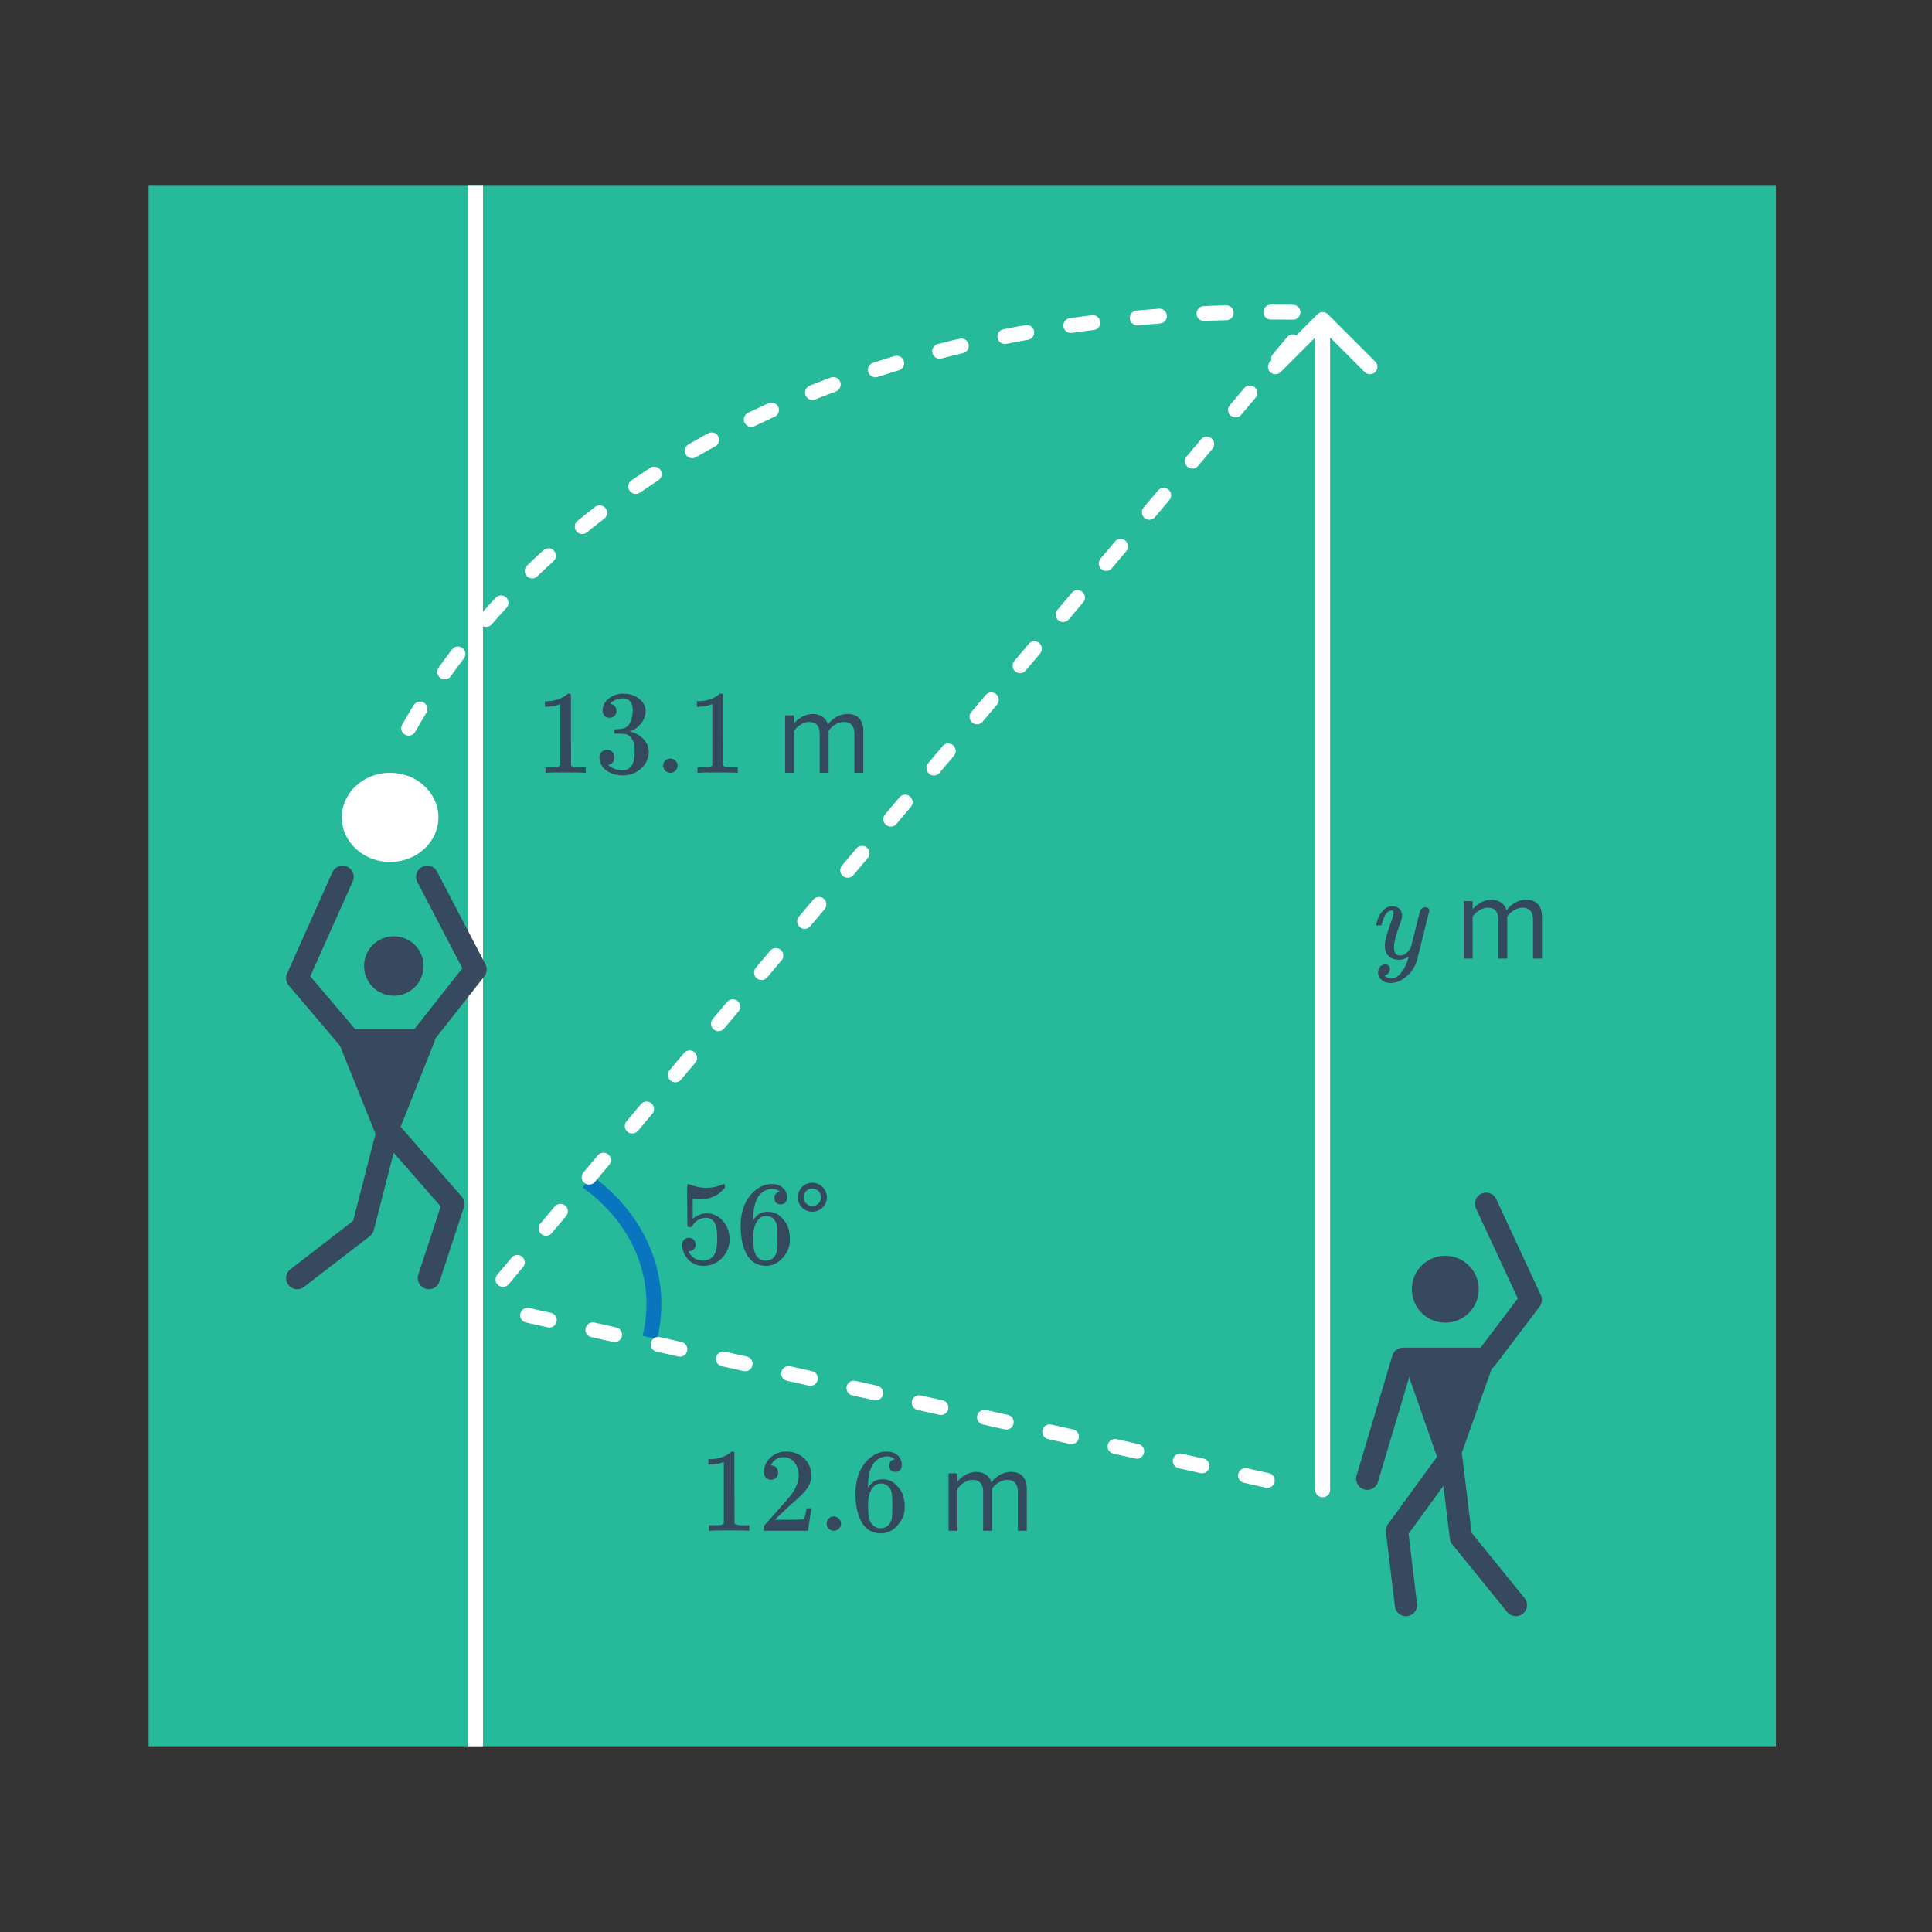 <svg width="260" height="260" viewBox="0 0 260 260" fill="none" xmlns="http://www.w3.org/2000/svg">
<rect x="0" y="0" width="260" height="260" fill="#333333" stroke="none"/>
<path d="M239 25H20V235H239V25Z" fill="#26B99A"/>
<path d="M64 25V235" stroke="white" stroke-width="2" stroke-miterlimit="10"/>
<path d="M53 134C55.209 134 57 132.209 57 130C57 127.791 55.209 126 53 126C50.791 126 49 127.791 49 130C49 132.209 50.791 134 53 134Z" fill="#36495F"/>
<path d="M46.101 118L40 131.634L47.101 140H56.493L64 130.466L57.493 118" stroke="#36495F" stroke-width="3" stroke-linecap="round" stroke-linejoin="round"/>
<path d="M46 140L52.047 155L58 140H46Z" fill="#36495F" stroke="#36495F" stroke-linecap="round" stroke-linejoin="round"/>
<path d="M57.722 172L61 162.011L52.237 152L48.85 165.174L40 172" stroke="#36495F" stroke-width="3" stroke-linecap="round" stroke-linejoin="round"/>
<path d="M194.5 178C196.985 178 199 175.985 199 173.5C199 171.015 196.985 169 194.5 169C192.015 169 190 171.015 190 173.5C190 175.985 192.015 178 194.5 178Z" fill="#36495F"/>
<path d="M199.992 162L206 174.929L199.992 182.862H188.815L184 199" stroke="#36495F" stroke-width="3" stroke-linecap="round" stroke-linejoin="round"/>
<path d="M201 182L194.953 199L189 182H201Z" fill="#36495F" stroke="#36495F" stroke-linecap="round" stroke-linejoin="round"/>
<path d="M189.208 216L188 206L195.275 196L196.604 206.888L204 216" stroke="#36495F" stroke-width="3" stroke-linecap="round" stroke-linejoin="round"/>
<path d="M52.5 116C56.09 116 59 113.314 59 110C59 106.686 56.09 104 52.5 104C48.91 104 46 106.686 46 110C46 113.314 48.91 116 52.5 116Z" fill="white"/>
<path d="M87.46 180C87.822 178.503 88.003 176.978 88 175.449C88.001 172.318 87.197 169.224 85.642 166.383C84.088 163.542 81.821 161.022 79 159" stroke="#0875BE" stroke-width="2" stroke-miterlimit="10"/>
<path d="M55 98C63.281 83.248 94.058 40.95 174 42.02" stroke="white" stroke-width="2" stroke-linecap="round" stroke-linejoin="round" stroke-dasharray="3 6"/>
<path d="M174 46L67 173" stroke="white" stroke-width="2" stroke-linecap="round" stroke-linejoin="round" stroke-dasharray="3 6"/>
<path d="M92.712 166.576C92.968 166.576 93.181 166.667 93.352 166.848C93.533 167.019 93.624 167.237 93.624 167.504C93.624 167.749 93.533 167.957 93.352 168.128C93.171 168.299 92.968 168.384 92.744 168.384H92.632L92.68 168.464C92.84 168.805 93.085 169.088 93.416 169.312C93.747 169.536 94.136 169.648 94.584 169.648C95.341 169.648 95.885 169.328 96.216 168.688C96.419 168.293 96.52 167.611 96.52 166.64C96.52 165.541 96.376 164.8 96.088 164.416C95.811 164.064 95.469 163.888 95.064 163.888C94.232 163.888 93.603 164.251 93.176 164.976C93.133 165.051 93.091 165.099 93.048 165.12C93.016 165.131 92.941 165.136 92.824 165.136C92.643 165.136 92.541 165.104 92.52 165.04C92.499 164.997 92.488 164.064 92.488 162.24C92.488 161.92 92.483 161.541 92.472 161.104C92.472 160.667 92.472 160.389 92.472 160.272C92.472 159.675 92.504 159.376 92.568 159.376C92.589 159.355 92.611 159.344 92.632 159.344L92.92 159.44C93.613 159.717 94.323 159.856 95.048 159.856C95.805 159.856 96.531 159.707 97.224 159.408C97.309 159.365 97.379 159.344 97.432 159.344C97.517 159.344 97.56 159.44 97.56 159.632V159.84C96.696 160.875 95.603 161.392 94.28 161.392C93.949 161.392 93.651 161.36 93.384 161.296L93.224 161.264V164.016C93.832 163.525 94.456 163.28 95.096 163.28C95.299 163.28 95.517 163.307 95.752 163.36C96.467 163.541 97.048 163.947 97.496 164.576C97.955 165.205 98.184 165.941 98.184 166.784C98.184 167.755 97.843 168.592 97.16 169.296C96.488 170 95.656 170.352 94.664 170.352C93.992 170.352 93.421 170.165 92.952 169.792C92.749 169.664 92.573 169.488 92.424 169.264C92.104 168.88 91.901 168.405 91.816 167.84C91.816 167.808 91.811 167.76 91.8 167.696C91.8 167.621 91.8 167.568 91.8 167.536C91.8 167.237 91.885 167.003 92.056 166.832C92.227 166.661 92.445 166.576 92.712 166.576ZM104.968 160.384C104.733 160.149 104.403 160.016 103.976 159.984C103.229 159.984 102.605 160.304 102.104 160.944C101.603 161.637 101.352 162.715 101.352 164.176L101.368 164.24L101.496 164.032C101.933 163.392 102.525 163.072 103.272 163.072C103.763 163.072 104.195 163.173 104.568 163.376C104.824 163.525 105.08 163.744 105.336 164.032C105.592 164.309 105.8 164.608 105.96 164.928C106.184 165.451 106.296 166.021 106.296 166.64V166.928C106.296 167.173 106.269 167.403 106.216 167.616C106.088 168.245 105.757 168.837 105.224 169.392C104.765 169.872 104.253 170.171 103.688 170.288C103.517 170.331 103.304 170.352 103.048 170.352C102.845 170.352 102.664 170.336 102.504 170.304C101.715 170.155 101.085 169.728 100.616 169.024C99.987 168.032 99.672 166.688 99.672 164.992C99.672 163.84 99.875 162.832 100.28 161.968C100.685 161.104 101.251 160.432 101.976 159.952C102.552 159.547 103.176 159.344 103.848 159.344C104.467 159.344 104.963 159.509 105.336 159.84C105.72 160.171 105.912 160.624 105.912 161.2C105.912 161.467 105.832 161.68 105.672 161.84C105.523 162 105.32 162.08 105.064 162.08C104.808 162.08 104.6 162.005 104.44 161.856C104.291 161.707 104.216 161.499 104.216 161.232C104.216 160.752 104.467 160.469 104.968 160.384ZM104.264 164.224C103.965 163.84 103.581 163.648 103.112 163.648C102.717 163.648 102.397 163.771 102.152 164.016C101.629 164.539 101.368 165.381 101.368 166.544C101.368 167.493 101.432 168.149 101.56 168.512C101.667 168.832 101.848 169.104 102.104 169.328C102.36 169.552 102.664 169.664 103.016 169.664C103.56 169.664 103.976 169.461 104.264 169.056C104.424 168.832 104.525 168.565 104.568 168.256C104.611 167.947 104.632 167.499 104.632 166.912V166.656V166.4C104.632 165.792 104.611 165.333 104.568 165.024C104.525 164.715 104.424 164.448 104.264 164.224ZM111.272 161.12C111.272 160.048 110.392 159.168 109.304 159.168C108.232 159.168 107.368 160.048 107.368 161.12C107.368 162.208 108.232 163.072 109.304 163.072C110.392 163.072 111.272 162.208 111.272 161.12ZM110.504 161.12C110.504 161.776 109.96 162.304 109.304 162.304C108.664 162.304 108.152 161.776 108.152 161.12C108.152 160.48 108.664 159.936 109.304 159.936C109.96 159.936 110.504 160.48 110.504 161.12Z" fill="#34495E"/>
<path d="M71 177L174 200" stroke="white" stroke-width="2" stroke-linecap="round" stroke-linejoin="round" stroke-dasharray="3 6"/>
<path d="M178.707 42.293C178.317 41.902 177.683 41.902 177.293 42.293L170.929 48.657C170.538 49.047 170.538 49.681 170.929 50.071C171.319 50.462 171.953 50.462 172.343 50.071L178 44.414L183.657 50.071C184.047 50.462 184.681 50.462 185.071 50.071C185.462 49.681 185.462 49.047 185.071 48.657L178.707 42.293ZM177 200.5C177 201.052 177.448 201.5 178 201.5C178.552 201.5 179 201.052 179 200.5H177ZM177 43V200.5H179V43H177Z" fill="white"/>
<path d="M78.656 104C78.475 103.968 77.627 103.952 76.112 103.952C74.619 103.952 73.781 103.968 73.6 104H73.408V103.264H73.824C74.443 103.264 74.843 103.248 75.024 103.216C75.109 103.205 75.237 103.141 75.408 103.024V94.752C75.387 94.752 75.344 94.768 75.28 94.8C74.789 94.992 74.24 95.093 73.632 95.104H73.328V94.368H73.632C74.528 94.336 75.275 94.133 75.872 93.76C76.064 93.653 76.229 93.531 76.368 93.392C76.389 93.36 76.453 93.344 76.56 93.344C76.667 93.344 76.757 93.376 76.832 93.44V98.224L76.848 103.024C77.008 103.184 77.355 103.264 77.888 103.264H78.416H78.832V104H78.656ZM82.032 96.592C81.744 96.592 81.515 96.501 81.344 96.32C81.184 96.139 81.104 95.904 81.104 95.616C81.104 95.008 81.344 94.501 81.824 94.096C82.304 93.68 82.859 93.435 83.488 93.36H83.728C84.101 93.36 84.336 93.365 84.432 93.376C84.784 93.429 85.141 93.541 85.504 93.712C86.208 94.064 86.651 94.565 86.832 95.216C86.864 95.323 86.88 95.467 86.88 95.648C86.88 96.277 86.683 96.843 86.288 97.344C85.904 97.835 85.419 98.187 84.832 98.4C84.779 98.421 84.779 98.437 84.832 98.448C84.853 98.459 84.907 98.475 84.992 98.496C85.643 98.677 86.192 99.019 86.64 99.52C87.088 100.011 87.312 100.571 87.312 101.2C87.312 101.637 87.211 102.059 87.008 102.464C86.752 103.008 86.331 103.461 85.744 103.824C85.168 104.176 84.523 104.352 83.808 104.352C83.104 104.352 82.48 104.203 81.936 103.904C81.392 103.605 81.024 103.205 80.832 102.704C80.725 102.48 80.672 102.219 80.672 101.92C80.672 101.621 80.768 101.381 80.96 101.2C81.163 101.008 81.403 100.912 81.68 100.912C81.979 100.912 82.224 101.008 82.416 101.2C82.608 101.392 82.704 101.632 82.704 101.92C82.704 102.165 82.635 102.379 82.496 102.56C82.357 102.741 82.171 102.859 81.936 102.912L81.824 102.944C82.4 103.424 83.061 103.664 83.808 103.664C84.395 103.664 84.837 103.381 85.136 102.816C85.317 102.464 85.408 101.925 85.408 101.2V100.88C85.408 99.867 85.067 99.189 84.384 98.848C84.224 98.784 83.899 98.747 83.408 98.736L82.736 98.72L82.688 98.688C82.667 98.656 82.656 98.571 82.656 98.432C82.656 98.304 82.672 98.224 82.704 98.192C82.736 98.16 82.763 98.144 82.784 98.144C83.083 98.144 83.392 98.117 83.712 98.064C84.181 98 84.539 97.739 84.784 97.28C85.029 96.811 85.152 96.251 85.152 95.6C85.152 94.907 84.965 94.443 84.592 94.208C84.368 94.059 84.117 93.984 83.84 93.984C83.307 93.984 82.837 94.128 82.432 94.416C82.389 94.437 82.341 94.475 82.288 94.528C82.235 94.571 82.192 94.613 82.16 94.656L82.112 94.72C82.144 94.731 82.181 94.741 82.224 94.752C82.437 94.773 82.613 94.875 82.752 95.056C82.901 95.237 82.976 95.445 82.976 95.68C82.976 95.936 82.885 96.155 82.704 96.336C82.533 96.507 82.309 96.592 82.032 96.592ZM89.248 103.04C89.248 102.763 89.339 102.533 89.52 102.352C89.701 102.171 89.931 102.08 90.208 102.08C90.485 102.08 90.715 102.176 90.896 102.368C91.088 102.549 91.184 102.768 91.184 103.024C91.184 103.301 91.088 103.536 90.896 103.728C90.704 103.909 90.48 104 90.224 104C89.947 104 89.712 103.904 89.52 103.712C89.339 103.52 89.248 103.296 89.248 103.04ZM99.109 104C98.928 103.968 98.08 103.952 96.565 103.952C95.072 103.952 94.234 103.968 94.053 104H93.861V103.264H94.277C94.896 103.264 95.296 103.248 95.477 103.216C95.562 103.205 95.691 103.141 95.861 103.024V94.752C95.84 94.752 95.797 94.768 95.733 94.8C95.243 94.992 94.693 95.093 94.085 95.104H93.781V94.368H94.085C94.981 94.336 95.728 94.133 96.325 93.76C96.517 93.653 96.683 93.531 96.821 93.392C96.843 93.36 96.906 93.344 97.013 93.344C97.12 93.344 97.21 93.376 97.285 93.44V98.224L97.301 103.024C97.461 103.184 97.808 103.264 98.341 103.264H98.869H99.285V104H99.109ZM116.181 104V98.416C116.181 96.864 115.429 96.08 114.021 96.08C112.901 96.08 111.861 96.816 111.429 97.52C111.205 96.72 110.533 96.08 109.349 96.08C108.213 96.08 107.173 96.896 106.853 97.392V96.272H105.653V104H106.853V98.352C107.269 97.728 108.101 97.152 108.885 97.152C109.893 97.152 110.309 97.776 110.309 98.752V104H111.509V98.336C111.909 97.728 112.757 97.152 113.557 97.152C114.549 97.152 114.981 97.776 114.981 98.752V104H116.181Z" fill="#34495E"/>
<path d="M100.656 206C100.475 205.968 99.627 205.952 98.112 205.952C96.619 205.952 95.781 205.968 95.6 206H95.408V205.264H95.824C96.443 205.264 96.843 205.248 97.024 205.216C97.109 205.205 97.237 205.141 97.408 205.024V196.752C97.387 196.752 97.344 196.768 97.28 196.8C96.789 196.992 96.24 197.093 95.632 197.104H95.328V196.368H95.632C96.528 196.336 97.275 196.133 97.872 195.76C98.064 195.653 98.229 195.531 98.368 195.392C98.389 195.36 98.453 195.344 98.56 195.344C98.667 195.344 98.757 195.376 98.832 195.44V200.224L98.848 205.024C99.008 205.184 99.355 205.264 99.888 205.264H100.416H100.832V206H100.656ZM103.76 199.136C103.461 199.136 103.227 199.04 103.056 198.848C102.885 198.656 102.8 198.421 102.8 198.144C102.8 197.376 103.088 196.72 103.664 196.176C104.251 195.621 104.949 195.344 105.76 195.344C106.677 195.344 107.435 195.595 108.032 196.096C108.64 196.587 109.013 197.232 109.152 198.032C109.173 198.224 109.184 198.4 109.184 198.56C109.184 199.179 108.997 199.76 108.624 200.304C108.325 200.752 107.723 201.365 106.816 202.144C106.432 202.475 105.899 202.965 105.216 203.616L104.272 204.512L105.488 204.528C107.163 204.528 108.053 204.501 108.16 204.448C108.203 204.437 108.256 204.325 108.32 204.112C108.363 203.995 108.437 203.632 108.544 203.024V202.976H109.184V203.024L108.736 205.952V206H102.8V205.696C102.8 205.483 102.811 205.36 102.832 205.328C102.843 205.317 103.291 204.811 104.176 203.808C105.339 202.517 106.085 201.664 106.416 201.248C107.131 200.277 107.488 199.387 107.488 198.576C107.488 197.872 107.301 197.285 106.928 196.816C106.565 196.336 106.053 196.096 105.392 196.096C104.773 196.096 104.272 196.373 103.888 196.928C103.867 196.971 103.835 197.029 103.792 197.104C103.76 197.157 103.744 197.189 103.744 197.2C103.744 197.211 103.771 197.216 103.824 197.216C104.091 197.216 104.304 197.312 104.464 197.504C104.635 197.696 104.72 197.92 104.72 198.176C104.72 198.443 104.629 198.672 104.448 198.864C104.277 199.045 104.048 199.136 103.76 199.136ZM111.248 205.04C111.248 204.763 111.339 204.533 111.52 204.352C111.701 204.171 111.931 204.08 112.208 204.08C112.485 204.08 112.715 204.176 112.896 204.368C113.088 204.549 113.184 204.768 113.184 205.024C113.184 205.301 113.088 205.536 112.896 205.728C112.704 205.909 112.48 206 112.224 206C111.947 206 111.712 205.904 111.52 205.712C111.339 205.52 111.248 205.296 111.248 205.04ZM120.421 196.384C120.186 196.149 119.856 196.016 119.429 195.984C118.682 195.984 118.058 196.304 117.557 196.944C117.056 197.637 116.805 198.715 116.805 200.176L116.821 200.24L116.949 200.032C117.386 199.392 117.978 199.072 118.725 199.072C119.216 199.072 119.648 199.173 120.021 199.376C120.277 199.525 120.533 199.744 120.789 200.032C121.045 200.309 121.253 200.608 121.413 200.928C121.637 201.451 121.749 202.021 121.749 202.64V202.928C121.749 203.173 121.722 203.403 121.669 203.616C121.541 204.245 121.21 204.837 120.677 205.392C120.218 205.872 119.706 206.171 119.141 206.288C118.97 206.331 118.757 206.352 118.501 206.352C118.298 206.352 118.117 206.336 117.957 206.304C117.168 206.155 116.538 205.728 116.069 205.024C115.44 204.032 115.125 202.688 115.125 200.992C115.125 199.84 115.328 198.832 115.733 197.968C116.138 197.104 116.704 196.432 117.429 195.952C118.005 195.547 118.629 195.344 119.301 195.344C119.92 195.344 120.416 195.509 120.789 195.84C121.173 196.171 121.365 196.624 121.365 197.2C121.365 197.467 121.285 197.68 121.125 197.84C120.976 198 120.773 198.08 120.517 198.08C120.261 198.08 120.053 198.005 119.893 197.856C119.744 197.707 119.669 197.499 119.669 197.232C119.669 196.752 119.92 196.469 120.421 196.384ZM119.717 200.224C119.418 199.84 119.034 199.648 118.565 199.648C118.17 199.648 117.85 199.771 117.605 200.016C117.082 200.539 116.821 201.381 116.821 202.544C116.821 203.493 116.885 204.149 117.013 204.512C117.12 204.832 117.301 205.104 117.557 205.328C117.813 205.552 118.117 205.664 118.469 205.664C119.013 205.664 119.429 205.461 119.717 205.056C119.877 204.832 119.978 204.565 120.021 204.256C120.064 203.947 120.085 203.499 120.085 202.912V202.656V202.4C120.085 201.792 120.064 201.333 120.021 201.024C119.978 200.715 119.877 200.448 119.717 200.224ZM138.181 206V200.416C138.181 198.864 137.429 198.08 136.021 198.08C134.901 198.08 133.861 198.816 133.429 199.52C133.205 198.72 132.533 198.08 131.349 198.08C130.213 198.08 129.173 198.896 128.853 199.392V198.272H127.653V206H128.853V200.352C129.269 199.728 130.101 199.152 130.885 199.152C131.893 199.152 132.309 199.776 132.309 200.752V206H133.509V200.336C133.909 199.728 134.757 199.152 135.557 199.152C136.549 199.152 136.981 199.776 136.981 200.752V206H138.181Z" fill="#34495E"/>
<path d="M185.296 124.552C185.232 124.488 185.2 124.44 185.2 124.408C185.2 124.365 185.221 124.285 185.264 124.168C185.467 123.432 185.787 122.856 186.224 122.44C186.555 122.109 186.907 121.944 187.28 121.944C187.728 121.944 188.075 122.061 188.32 122.296C188.565 122.52 188.688 122.851 188.688 123.288C188.677 123.523 188.581 123.88 188.4 124.36C188.016 125.405 187.781 126.168 187.696 126.648C187.632 126.947 187.6 127.224 187.6 127.48C187.6 128.216 187.861 128.584 188.384 128.584C188.715 128.584 188.992 128.493 189.216 128.312C189.44 128.12 189.659 127.853 189.872 127.512L190.48 125.08C190.875 123.501 191.093 122.653 191.136 122.536C191.285 122.248 191.52 122.104 191.84 122.104C192.16 122.104 192.331 122.259 192.352 122.568C192.352 122.589 191.787 124.861 190.656 129.384C190.368 130.216 189.888 130.904 189.216 131.448C188.555 132.003 187.861 132.28 187.136 132.28C186.709 132.28 186.347 132.173 186.048 131.96C185.749 131.757 185.557 131.48 185.472 131.128C185.461 131.075 185.456 131 185.456 130.904C185.456 130.584 185.541 130.317 185.712 130.104C185.893 129.891 186.133 129.784 186.432 129.784C186.613 129.784 186.763 129.837 186.88 129.944C186.997 130.061 187.056 130.216 187.056 130.408C187.056 130.483 187.051 130.541 187.04 130.584C186.987 130.755 186.901 130.909 186.784 131.048C186.741 131.08 186.667 131.123 186.56 131.176C186.453 131.24 186.379 131.283 186.336 131.304C186.581 131.549 186.864 131.672 187.184 131.672C187.643 131.672 188.053 131.475 188.416 131.08C188.832 130.643 189.152 130.077 189.376 129.384C189.493 129.107 189.552 128.899 189.552 128.76C189.552 128.749 189.541 128.755 189.52 128.776C189.499 128.787 189.467 128.808 189.424 128.84C189.051 129.053 188.677 129.16 188.304 129.16C187.685 129.16 187.205 128.995 186.864 128.664C186.533 128.333 186.368 127.869 186.368 127.272C186.368 126.888 186.437 126.456 186.576 125.976C186.747 125.411 186.944 124.819 187.168 124.2C187.413 123.549 187.536 123.107 187.536 122.872C187.536 122.637 187.456 122.52 187.296 122.52C187.072 122.52 186.859 122.621 186.656 122.824C186.389 123.123 186.165 123.592 185.984 124.232C185.941 124.403 185.899 124.504 185.856 124.536C185.845 124.547 185.744 124.552 185.552 124.552H185.296ZM207.509 129V123.416C207.509 121.864 206.757 121.08 205.349 121.08C204.229 121.08 203.189 121.816 202.757 122.52C202.533 121.72 201.861 121.08 200.677 121.08C199.541 121.08 198.501 121.896 198.181 122.392V121.272H196.981V129H198.181V123.352C198.597 122.728 199.429 122.152 200.213 122.152C201.221 122.152 201.637 122.776 201.637 123.752V129H202.837V123.336C203.237 122.728 204.085 122.152 204.885 122.152C205.877 122.152 206.309 122.776 206.309 123.752V129H207.509Z" fill="#34495E"/>
</svg>
